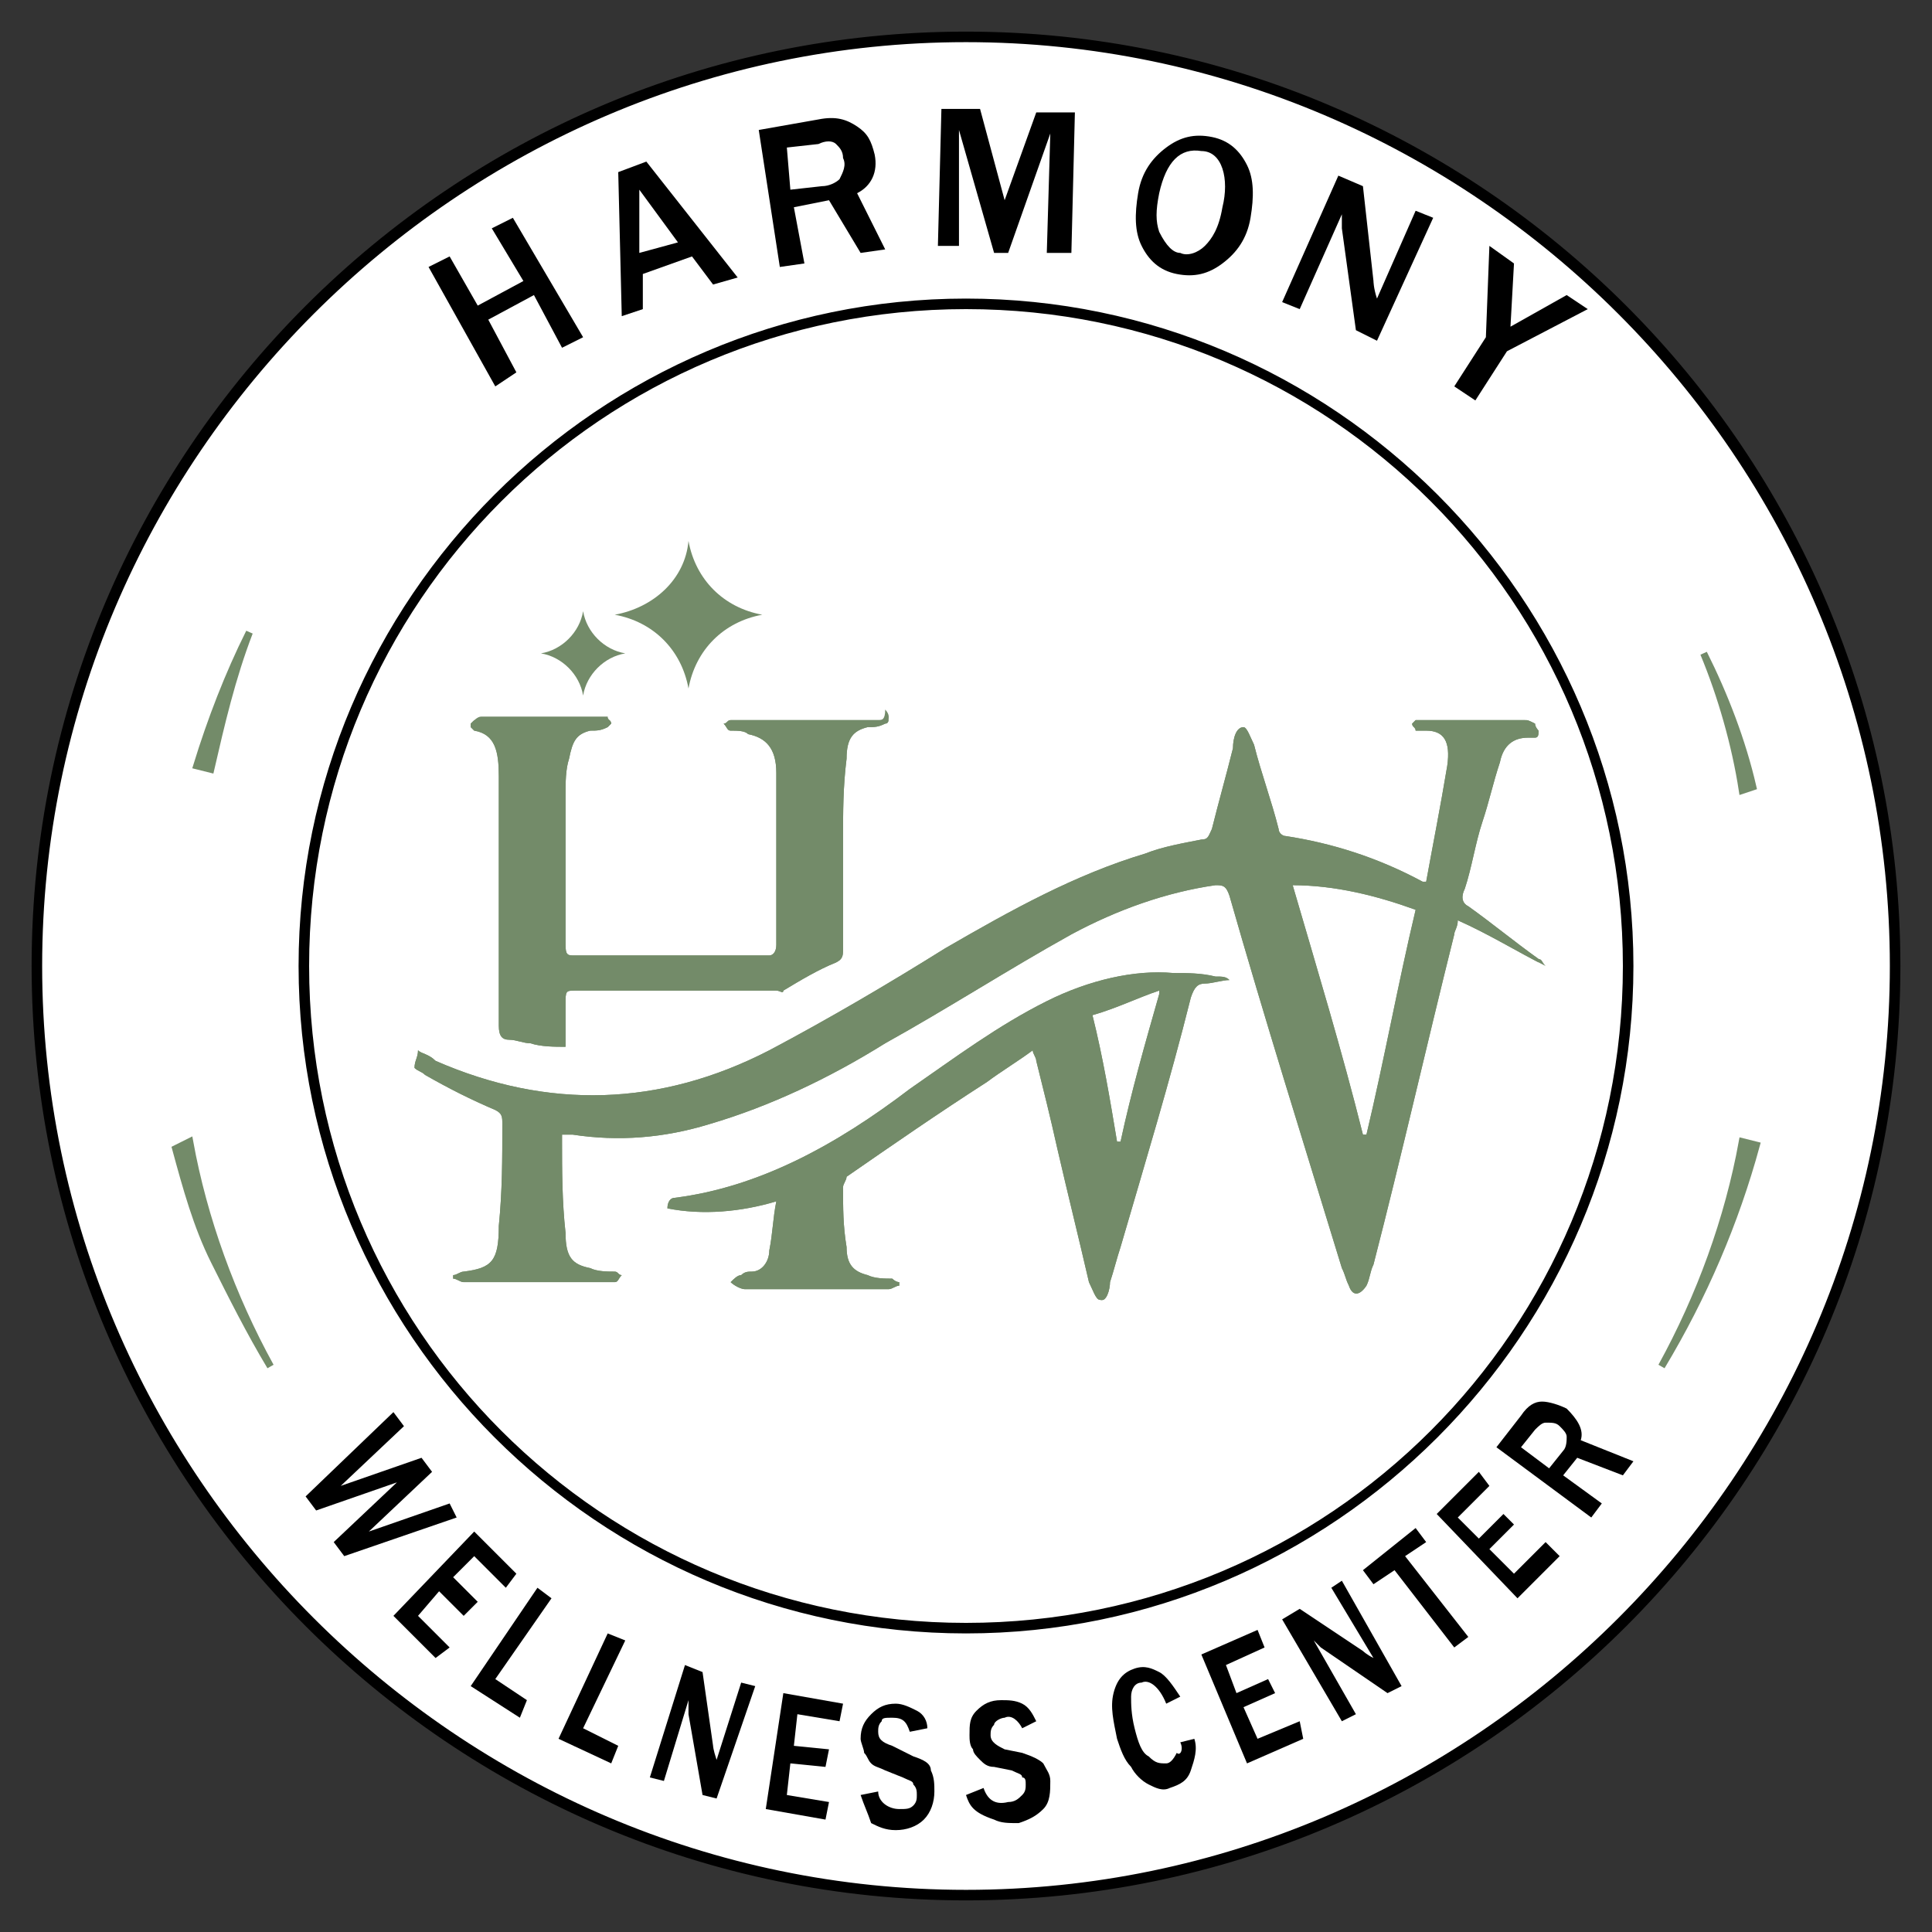 <svg xmlns="http://www.w3.org/2000/svg" xmlns:xlink="http://www.w3.org/1999/xlink" id="Layer_1" x="0px" y="0px" viewBox="0 0 55 55" style="enable-background:new 0 0 55 55;" xml:space="preserve"><rect x="0" y="0" width="55" height="55" fill="#333333" stroke="none"/><style type="text/css">	.st0{fill:#FFFFFF;}	.st1{stroke:#000000;stroke-width:0.2;}	.st2{fill:#738B69;}	.st3{fill:#738B69;stroke:#738B69;stroke-width:0.2;}	.st4{clip-path:url(#SVGID_00000116952578249545978380000010977981408068269195_);fill:#738B69;}	.st5{clip-path:url(#SVGID_00000027590976856359243920000006457692206090423951_);fill:#738B69;}	.st6{clip-path:url(#SVGID_00000152954862677767805200000005116247367636492974_);fill:#738B69;}</style><path class="st0" d="M27.5,53.9c14.6,0,26.4-11.8,26.4-26.4S42.1,1.1,27.5,1.1S1.1,12.9,1.1,27.5S12.9,53.9,27.5,53.9z"></path><path class="st1" d="M27.5,54C12.9,54,1,42.1,1,27.5S12.9,1,27.5,1S54,12.9,54,27.5S42.1,54,27.5,54z M27.5,1.1 C13,1.1,1.1,13,1.1,27.5S13,53.9,27.5,53.9S53.9,42,53.9,27.5S42,1.1,27.5,1.1z"></path><path class="st2" d="M19.6,15.4c0.2,1.1,1,1.9,2.1,2.1c-1.1,0.2-1.9,1-2.1,2.1c-0.2-1.1-1-1.9-2.1-2.1 C18.6,17.3,19.5,16.5,19.6,15.4z"></path><path class="st2" d="M16.6,17.4c0.1,0.6,0.6,1.1,1.2,1.2c-0.6,0.1-1.1,0.6-1.2,1.2c-0.1-0.6-0.6-1.1-1.2-1.2 C16,18.5,16.5,18,16.6,17.4z"></path><path class="st1" d="M27.5,46.4c-10.4,0-18.9-8.5-18.9-18.9S17.1,8.6,27.5,8.6s18.9,8.5,18.9,18.9S37.9,46.4,27.5,46.4z M27.5,8.7 c-10.4,0-18.8,8.4-18.8,18.8s8.4,18.8,18.8,18.8s18.8-8.4,18.8-18.8S37.9,8.7,27.5,8.7z"></path><path class="st3" d="M49.6,22.5c-0.2-1.3-0.6-2.7-1.1-3.9c0.6,1.2,1.1,2.5,1.4,3.8L49.6,22.5z"></path><path class="st3" d="M47.3,38.9c1.1-2,1.9-4.2,2.3-6.4l0.4,0.1C49.4,34.8,48.5,36.9,47.3,38.9z"></path><path class="st3" d="M5.4,32.5c0.4,2.2,1.2,4.4,2.3,6.4c-0.6-1-1.1-2-1.6-3s-0.8-2.1-1.1-3.2L5.4,32.5z"></path><path class="st3" d="M7.1,18c-0.5,1.3-0.8,2.6-1.1,3.9l-0.4-0.1C6,20.5,6.5,19.2,7.1,18z"></path><g>	<defs>		<path id="SVGID_1_" d="M36.8,25.2c1.2,0,2.4,0.3,3.5,0.7c-0.5,2.1-0.9,4.3-1.4,6.4c0,0,0,0-0.1,0C38.2,29.9,37.5,27.6,36.8,25.2    M43.4,20.5c-1,0-1.9,0-2.9,0c-0.1,0-0.2,0-0.2,0c0,0-0.1,0.1-0.1,0.1c0,0.1,0.1,0.1,0.1,0.2c0.1,0,0.2,0,0.3,0   c0.5,0,0.7,0.3,0.6,1C41,23,40.8,24,40.6,25.1c-0.1,0-0.1,0-0.1,0c-1.3-0.7-2.6-1.1-3.9-1.3c-0.1,0-0.2-0.1-0.2-0.2   c-0.2-0.8-0.5-1.6-0.7-2.4c-0.1-0.2-0.2-0.5-0.3-0.5c-0.2,0-0.3,0.3-0.3,0.6c-0.2,0.8-0.4,1.5-0.6,2.3c-0.1,0.2-0.1,0.3-0.3,0.3   c-0.5,0.1-1.1,0.2-1.6,0.4c-2,0.6-3.8,1.6-5.7,2.7c-1.6,1-3.3,2-5,2.9c-3.1,1.6-6.3,1.7-9.5,0.3C12.2,30,12,30,11.9,29.9   c0,0.2-0.1,0.3-0.1,0.5c0.1,0.1,0.2,0.1,0.3,0.2c0.7,0.4,1.3,0.7,2,1c0.2,0.1,0.2,0.2,0.2,0.4c0,1,0,1.9-0.1,2.9   c0,1-0.2,1.2-1,1.3c-0.1,0-0.2,0.1-0.3,0.1c0,0,0,0.1,0,0.1c0.1,0,0.2,0.1,0.3,0.1c1.4,0,2.8,0,4.1,0c0.1,0,0.2,0,0.2,0   c0.1,0,0.1-0.1,0.2-0.2c-0.1,0-0.1-0.1-0.2-0.1c-0.2,0-0.5,0-0.7-0.1c-0.5-0.1-0.7-0.3-0.7-1c-0.1-0.9-0.1-1.8-0.1-2.6   c0-0.1,0-0.1,0-0.2c0.1,0,0.2,0,0.3,0c1.3,0.2,2.6,0.1,3.9-0.3c1.7-0.5,3.4-1.3,5-2.3c1.8-1,3.5-2.1,5.3-3.1   c1.3-0.7,2.7-1.2,4.1-1.4c0.2,0,0.3,0,0.4,0.3c1,3.5,2.1,7,3.2,10.6c0.1,0.2,0.1,0.3,0.2,0.5c0.1,0.3,0.3,0.3,0.5,0   c0.1-0.2,0.1-0.4,0.2-0.6c0.8-3.1,1.5-6.2,2.3-9.4c0-0.1,0.1-0.2,0.1-0.4c0.9,0.4,1.7,0.9,2.5,1.3c-0.1-0.1-0.1-0.2-0.2-0.2   c-0.7-0.5-1.3-1-2-1.5c-0.2-0.1-0.2-0.3-0.1-0.5c0.2-0.6,0.3-1.3,0.5-1.9c0.2-0.6,0.3-1.1,0.5-1.7c0.1-0.5,0.4-0.7,0.8-0.7   c0,0,0,0,0,0c0.1,0,0.1,0,0.2,0c0.1,0,0.1-0.1,0.1-0.2c0,0-0.1-0.1-0.1-0.2C43.5,20.5,43.5,20.5,43.4,20.5   C43.4,20.5,43.4,20.5,43.4,20.5"></path>	</defs>	<use xlink:href="#SVGID_1_" style="overflow:visible;fill:#738B69;"></use>	<clipPath id="SVGID_00000065786763039445652080000006513655164345774239_">		<use xlink:href="#SVGID_1_" style="overflow:visible;"></use>	</clipPath>			<rect x="11.7" y="20.5" style="clip-path:url(#SVGID_00000065786763039445652080000006513655164345774239_);fill:#738B69;" width="32.1" height="16.4"></rect></g><g>	<defs>		<path id="SVGID_00000183232778047930817490000016613933111013454514_" d="M25,20.5c-1.3,0-2.6,0-3.9,0c-0.1,0-0.2,0-0.3,0   c-0.1,0-0.1,0.1-0.2,0.1c0.1,0.1,0.1,0.2,0.2,0.2c0.2,0,0.4,0,0.5,0.1c0.5,0.1,0.8,0.4,0.8,1.1c0,1.6,0,3.3,0,4.9   c0,0.2-0.1,0.3-0.2,0.3c-1.9,0-3.7,0-5.6,0c-0.2,0-0.2-0.1-0.2-0.4c0-1.4,0-2.8,0-4.2c0-0.3,0-0.7,0.1-1c0.1-0.5,0.2-0.7,0.6-0.8   c0.2,0,0.3,0,0.5-0.1c0,0,0.1-0.1,0.1-0.1c0-0.1-0.1-0.1-0.1-0.2c0,0-0.1,0-0.2,0c-1.1,0-2.3,0-3.4,0c-0.1,0-0.2,0.1-0.3,0.2   c0,0,0,0.1,0,0.1c0,0,0.1,0.1,0.1,0.1c0.6,0.1,0.7,0.6,0.7,1.3c0,0.7,0,1.3,0,2c0,1.7,0,3.4,0,5.1c0,0.3,0.1,0.4,0.3,0.4   c0.2,0,0.4,0.1,0.6,0.1c0.3,0.1,0.7,0.1,1,0.1c0-0.4,0-0.8,0-1.2c0-0.4,0-0.4,0.3-0.4c1.8,0,3.7,0,5.5,0c0.1,0,0.1,0,0.2,0   c0.1,0,0.2,0.1,0.2,0c0.5-0.3,1-0.6,1.5-0.8c0.2-0.1,0.2-0.2,0.2-0.4c0-1,0-2.1,0-3.1c0-0.8,0-1.5,0.1-2.3c0-0.6,0.2-0.8,0.6-0.9   c0.2,0,0.3,0,0.5-0.1c0.1,0,0.1-0.1,0.1-0.2c0-0.1-0.1-0.2-0.1-0.2C25.2,20.5,25.1,20.5,25,20.5C25,20.5,25,20.5,25,20.5"></path>	</defs>	<use xlink:href="#SVGID_00000183232778047930817490000016613933111013454514_" style="overflow:visible;fill:#738B69;"></use>	<clipPath id="SVGID_00000001658005956900931790000016663539216563722938_">		<use xlink:href="#SVGID_00000183232778047930817490000016613933111013454514_" style="overflow:visible;"></use>	</clipPath>			<rect x="13.3" y="20.5" style="clip-path:url(#SVGID_00000001658005956900931790000016663539216563722938_);fill:#738B69;" width="12" height="9.5"></rect></g><g>	<defs>		<path id="SVGID_00000100375122719888210270000010790316667909396644_" d="M31.1,28.9c0.7-0.2,1.3-0.5,1.9-0.7c0,0,0,0.1,0,0.1   c-0.4,1.4-0.8,2.8-1.1,4.2c0,0,0,0-0.1,0C31.6,31.3,31.4,30.1,31.1,28.9 M29.8,28.5c-1.4,0.7-2.6,1.6-3.9,2.5   c-2.1,1.6-4.3,2.8-6.7,3.1c-0.1,0-0.2,0.1-0.2,0.3c1,0.2,2.1,0.1,3.1-0.2c-0.1,0.5-0.1,0.9-0.2,1.4c0,0.3-0.2,0.6-0.5,0.6   c-0.1,0-0.2,0-0.3,0.1c-0.1,0-0.2,0.1-0.3,0.2c0.1,0.1,0.3,0.2,0.4,0.2c0.9,0,1.8,0,2.7,0c0.2,0,0.5,0,0.7,0c0.2,0,0.5,0,0.7,0   c0.1,0,0.2-0.1,0.3-0.1c0,0,0-0.1,0-0.1c-0.1,0-0.2-0.1-0.2-0.1c-0.2,0-0.5,0-0.7-0.1c-0.4-0.1-0.6-0.3-0.6-0.8   c-0.1-0.6-0.1-1.1-0.1-1.7c0-0.1,0.1-0.2,0.1-0.3c1.3-0.9,2.6-1.8,4-2.7c0.4-0.3,0.9-0.6,1.3-0.9c0,0.1,0.1,0.2,0.1,0.3   c0.2,0.8,0.4,1.6,0.6,2.5c0.3,1.3,0.6,2.5,0.9,3.8c0.1,0.2,0.2,0.5,0.3,0.5c0.2,0.1,0.3-0.3,0.3-0.5c0.1-0.3,0.2-0.7,0.3-1   c0.7-2.4,1.4-4.7,2-7.1c0.1-0.3,0.2-0.4,0.4-0.4c0.2,0,0.5-0.1,0.7-0.1c-0.1-0.1-0.2-0.1-0.4-0.1c-0.4-0.1-0.8-0.1-1.2-0.1   C32.3,27.6,31,27.9,29.8,28.5"></path>	</defs>	<use xlink:href="#SVGID_00000100375122719888210270000010790316667909396644_" style="overflow:visible;fill:#738B69;"></use>	<clipPath id="SVGID_00000176722771018457180860000017108597735638613905_">		<use xlink:href="#SVGID_00000100375122719888210270000010790316667909396644_" style="overflow:visible;"></use>	</clipPath>			<rect x="19" y="27.6" style="clip-path:url(#SVGID_00000176722771018457180860000017108597735638613905_);fill:#738B69;" width="16.2" height="9.4"></rect></g><g>	<path d="M16.6,9.6L16,9.9l-0.8-1.5l-1.3,0.7l0.8,1.5L14.1,11l-1.9-3.4l0.6-0.3l0.8,1.4l1.3-0.7L14,6.5l0.6-0.3L16.6,9.6z"></path>	<path d="M21,7.9l-0.7,0.2l-0.6-0.8l-1.4,0.5l0,1l-0.6,0.2l-0.1-4.1l0.8-0.3L21,7.9z M19.3,6.9l-1.1-1.5l0,1.8L19.3,6.9z"></path>	<path d="M25.2,7.1l-0.7,0.1l-0.9-1.5l-1,0.2l0.3,1.6l-0.7,0.1l-0.6-3.9l1.7-0.3c0.5-0.1,0.8,0,1.1,0.2c0.3,0.2,0.4,0.4,0.5,0.8  c0.1,0.5-0.1,0.9-0.5,1.1L25.2,7.1z M22.5,5.4l0.9-0.1c0.2,0,0.4-0.1,0.5-0.2C24,4.9,24.1,4.7,24,4.5c0-0.2-0.1-0.3-0.2-0.4  C23.7,4,23.5,4,23.3,4.1l-0.9,0.1L22.5,5.4z"></path>	<path d="M30.5,7.2l-0.7,0l0.1-3.4l-1.2,3.4l-0.4,0l-1-3.5L27.3,7l-0.6,0l0.1-3.9l1.1,0l0.7,2.6l0.9-2.5l1.1,0L30.5,7.2z"></path>	<path d="M33.5,7.8c-0.5-0.1-0.8-0.4-1-0.8c-0.2-0.4-0.2-0.9-0.1-1.5c0.1-0.6,0.4-1,0.8-1.3c0.4-0.3,0.8-0.4,1.3-0.3  c0.5,0.1,0.8,0.4,1,0.8c0.2,0.4,0.2,0.9,0.1,1.5c-0.1,0.6-0.4,1-0.8,1.3C34.4,7.8,34,7.9,33.5,7.8z M33.6,7.2  c0.2,0.1,0.5,0,0.7-0.2c0.2-0.2,0.4-0.5,0.5-1.1c0.1-0.4,0.1-0.8,0-1.1c-0.1-0.3-0.3-0.5-0.6-0.5c-0.6-0.1-1,0.3-1.2,1.2  c-0.1,0.5-0.1,0.8,0,1.1C33.2,7,33.4,7.2,33.6,7.2z"></path>	<path d="M39.2,9.7l-0.6-0.3l-0.4-2.9c0,0,0-0.1,0-0.2c0,0,0-0.1,0-0.2L37,8.8l-0.5-0.2L38.1,5l0.7,0.3l0.3,2.7c0,0,0,0.2,0.1,0.5  l1.1-2.5l0.5,0.2L39.2,9.7z"></path>	<path d="M42,11.4L41.4,11l0.9-1.4L42.4,7l0.7,0.5L43,9.3l1.6-0.9l0.6,0.4L42.9,10L42,11.4z"></path></g><g>	<path d="M13,43.2l-3.2,1.1l-0.3-0.4l1.8-1.7L9,43l-0.3-0.4l2.5-2.4l0.3,0.4l-1.8,1.7l2.3-0.8l0.3,0.4l-1.8,1.7l2.3-0.8L13,43.2z"></path>	<path d="M12.4,47.2L11.2,46l2.3-2.4l1.2,1.2l-0.3,0.4l-0.9-0.9l-0.6,0.6l0.7,0.7L13.2,46l-0.7-0.7L11.9,46l0.9,0.9L12.4,47.2z"></path>	<path d="M14.8,48.9L13.4,48l1.9-2.8l0.4,0.3l-1.6,2.3l0.9,0.6L14.8,48.9z"></path>	<path d="M17.4,50.2l-1.5-0.7l1.4-3l0.5,0.2l-1.2,2.5l1,0.5L17.4,50.2z"></path>	<path d="M20.4,51.2L20,51.1l-0.4-2.3c0,0,0-0.1,0-0.2c0,0,0-0.1,0-0.2l-0.7,2.3l-0.4-0.1l1-3.2l0.5,0.2l0.3,2.1c0,0,0,0.1,0.1,0.4  l0.7-2.2l0.4,0.1L20.4,51.2z"></path>	<path d="M23.5,51.8l-1.7-0.3l0.5-3.3l1.7,0.3L23.9,49l-1.2-0.2l-0.1,0.9l1,0.1l-0.1,0.5l-1-0.1l-0.1,0.9l1.2,0.2L23.5,51.8z"></path>	<path d="M24.5,51.1L25,51c0,0.3,0.3,0.5,0.6,0.5c0.2,0,0.3,0,0.4-0.1c0.1-0.1,0.1-0.2,0.1-0.3c0-0.1,0-0.2-0.1-0.3  c0-0.1-0.1-0.1-0.3-0.2l-0.5-0.2c-0.2-0.1-0.3-0.1-0.4-0.2c-0.1-0.1-0.1-0.2-0.2-0.3c0-0.1-0.1-0.3-0.1-0.4c0-0.3,0.1-0.5,0.3-0.7  s0.4-0.3,0.7-0.3c0.2,0,0.4,0.1,0.6,0.2c0.2,0.1,0.3,0.3,0.3,0.5l-0.5,0.1c-0.1-0.3-0.2-0.4-0.5-0.4c-0.2,0-0.3,0-0.3,0.1  c-0.1,0.1-0.1,0.2-0.1,0.3c0,0.2,0.1,0.3,0.4,0.4L26,50c0.3,0.1,0.5,0.2,0.5,0.4c0.1,0.2,0.1,0.4,0.1,0.6c0,0.3-0.1,0.6-0.3,0.8  c-0.2,0.2-0.5,0.3-0.8,0.3c-0.3,0-0.5-0.1-0.7-0.2C24.7,51.6,24.6,51.4,24.5,51.1z"></path>	<path d="M27.5,51.1l0.5-0.2c0.1,0.3,0.3,0.5,0.7,0.4c0.2,0,0.3-0.1,0.4-0.2c0.1-0.1,0.1-0.2,0.1-0.3c0-0.1,0-0.2-0.1-0.2  c0-0.1-0.1-0.1-0.3-0.2l-0.5-0.1c-0.2,0-0.3-0.1-0.4-0.2c-0.1-0.1-0.2-0.2-0.2-0.3c-0.1-0.1-0.1-0.3-0.1-0.4c0-0.3,0-0.5,0.2-0.7  c0.2-0.2,0.4-0.3,0.7-0.3c0.2,0,0.4,0,0.6,0.1c0.2,0.1,0.3,0.3,0.4,0.5l-0.4,0.2c-0.1-0.2-0.3-0.4-0.5-0.3c-0.1,0-0.3,0.1-0.3,0.2  c-0.1,0.1-0.1,0.2-0.1,0.3c0,0.2,0.2,0.3,0.4,0.4l0.5,0.1c0.3,0.1,0.5,0.2,0.6,0.3c0.1,0.2,0.2,0.3,0.2,0.5c0,0.3,0,0.6-0.2,0.8  s-0.4,0.3-0.7,0.4c-0.3,0-0.5,0-0.7-0.1C27.7,51.6,27.6,51.4,27.5,51.1z"></path>	<path d="M33.6,49.6l0.4-0.1c0.1,0.3,0,0.6-0.1,0.9c-0.1,0.3-0.3,0.4-0.6,0.5c-0.2,0.1-0.4,0-0.6-0.1c-0.2-0.1-0.4-0.3-0.5-0.5  c-0.2-0.2-0.3-0.5-0.4-0.8c-0.1-0.5-0.2-0.9-0.1-1.3c0.1-0.4,0.3-0.6,0.6-0.7c0.3-0.1,0.5,0,0.7,0.1c0.2,0.1,0.4,0.4,0.6,0.7  l-0.4,0.2c-0.2-0.5-0.5-0.7-0.7-0.6c-0.2,0-0.3,0.2-0.3,0.4c0,0.2,0,0.5,0.1,0.9c0.1,0.4,0.2,0.7,0.4,0.8c0.2,0.2,0.3,0.2,0.5,0.2  c0.1,0,0.2-0.1,0.3-0.3C33.6,50,33.7,49.8,33.6,49.6z"></path>	<path d="M37.1,49.5l-1.6,0.7l-1.3-3.1l1.6-0.7l0.2,0.5l-1.1,0.5l0.3,0.8l0.9-0.4l0.2,0.4l-0.9,0.4l0.4,0.9l1.2-0.5L37.1,49.5z"></path>	<path d="M39.9,48l-0.4,0.2l-1.9-1.3c0,0-0.1-0.1-0.1-0.1c0,0-0.1-0.1-0.1-0.1l1.2,2.1L38.2,49l-1.7-2.9l0.5-0.3l1.8,1.2  c0,0,0.1,0.1,0.3,0.2l-1.2-2l0.3-0.2L39.9,48z"></path>	<path d="M41.8,46.6l-0.4,0.3l-1.7-2.2l-0.6,0.4l-0.3-0.4l1.5-1.2l0.3,0.4l-0.6,0.4L41.8,46.6z"></path>	<path d="M44.4,44.3l-1.2,1.2l-2.3-2.4l1.2-1.2l0.3,0.4l-0.9,0.9l0.6,0.6l0.7-0.7l0.3,0.3l-0.7,0.7l0.7,0.7l0.9-0.9L44.4,44.3z"></path>	<path d="M46.5,41.6L46.2,42l-1.3-0.5l-0.4,0.5l1.1,0.8l-0.3,0.4l-2.7-2l0.7-0.9c0.2-0.3,0.4-0.4,0.6-0.4c0.2,0,0.5,0.1,0.7,0.2  c0.3,0.3,0.5,0.6,0.4,0.9L46.5,41.6z M44.1,41.8l0.4-0.5c0.1-0.1,0.1-0.3,0.1-0.4c0-0.1-0.1-0.2-0.2-0.3c-0.1-0.1-0.2-0.1-0.4-0.1  c-0.1,0-0.2,0.1-0.3,0.2l-0.4,0.5L44.1,41.8z"></path></g></svg>